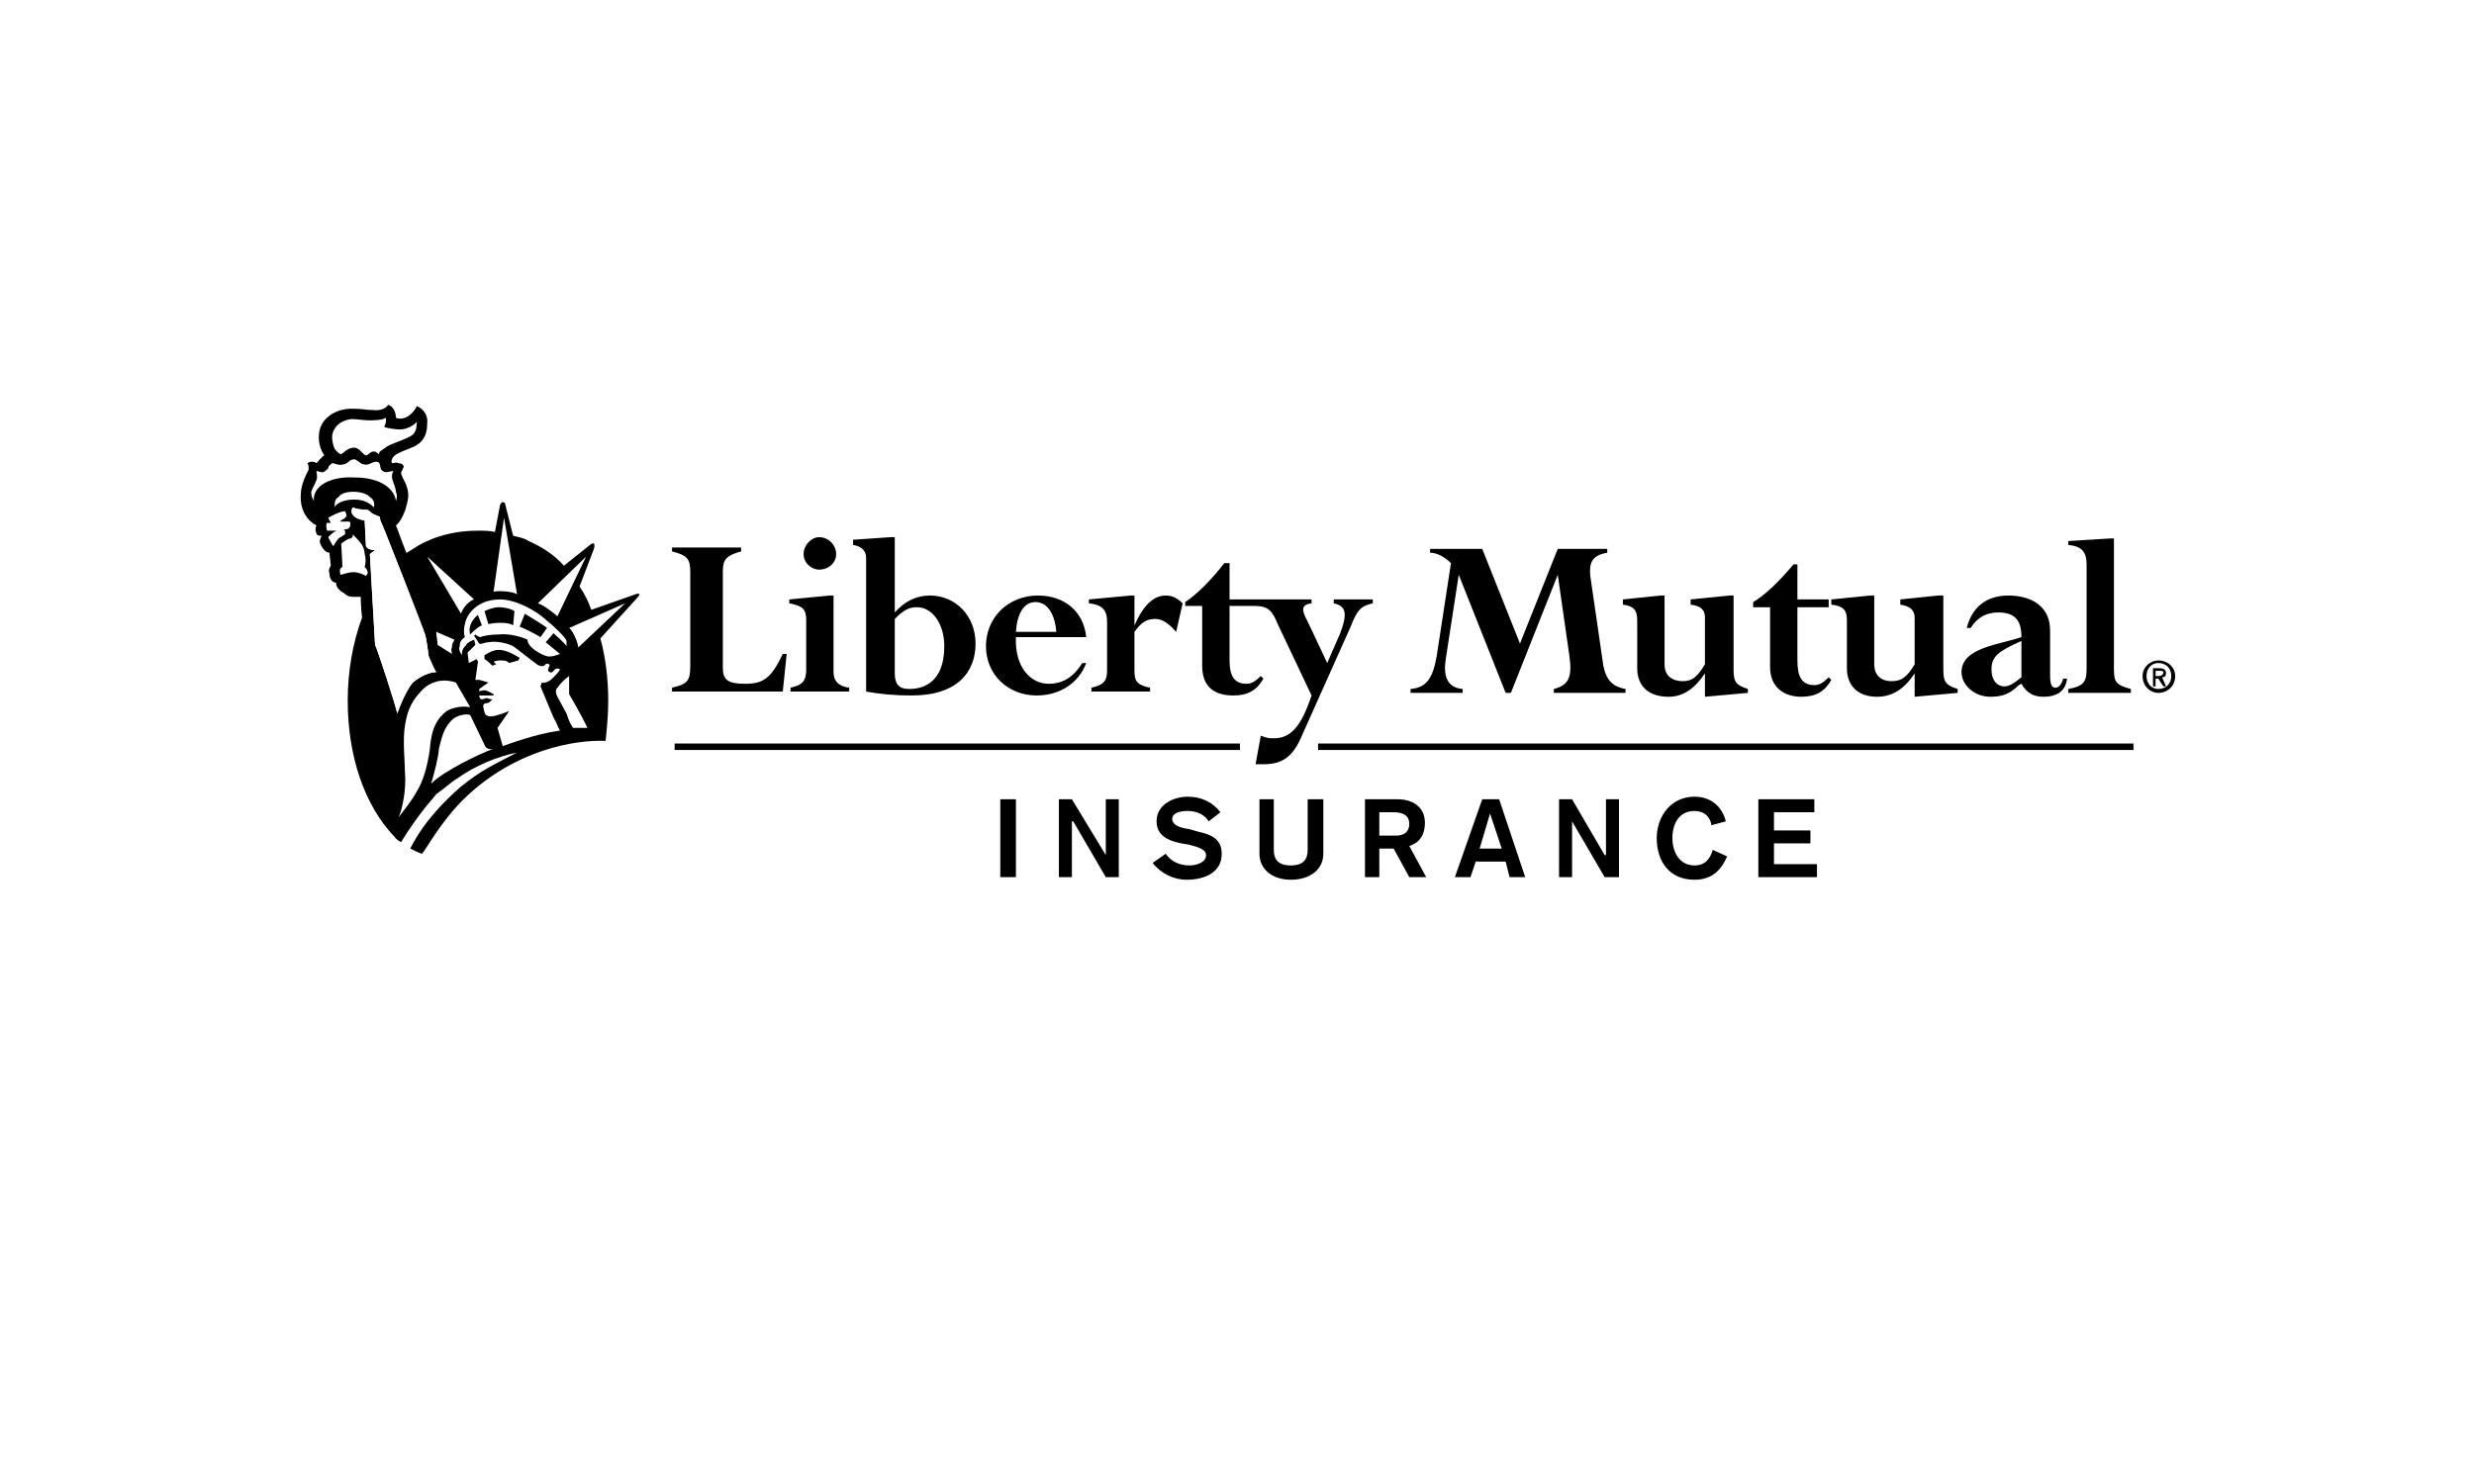 <svg width="100" height="60" viewBox="0 0 100 60" fill="none" xmlns="http://www.w3.org/2000/svg">
<rect x="0" y="0" width="100" height="60" fill="#808080" stroke="none"/>
<g clip-path="url(#clip0_6482_21)">
<rect width="100" height="60" fill="white"/>
<mask id="mask0_6482_21" style="mask-type:luminance" maskUnits="userSpaceOnUse" x="7" y="-2" width="89" height="67">
<path fill-rule="evenodd" clip-rule="evenodd" d="M7 65H95.764V-1.573H7V65Z" fill="white"/>
</mask>
<g mask="url(#mask0_6482_21)">
<mask id="mask1_6482_21" style="mask-type:luminance" maskUnits="userSpaceOnUse" x="7" y="12" width="89" height="32">
<path d="M7 43.963H95.764V12.48H7V43.963Z" fill="white"/>
</mask>
<g mask="url(#mask1_6482_21)">
<path d="M29.218 27.017C29.218 27.489 29.428 27.646 30.112 27.646C30.849 27.646 31.166 27.437 31.64 26.44H31.798L31.64 27.961H27.164V27.804C27.848 27.646 27.901 27.489 27.901 26.859V23.134C27.901 22.61 27.797 22.453 27.164 22.295V22.137H29.956V22.295C29.376 22.453 29.218 22.61 29.218 23.081V27.017ZM33.692 27.174C33.692 27.541 33.904 27.751 34.325 27.804V27.961H31.954V27.804C32.429 27.699 32.587 27.541 32.587 27.069V25.075C32.587 24.604 32.429 24.498 31.903 24.393V24.236L33.534 24.078H33.692V27.174ZM33.113 21.718C33.483 21.718 33.797 22.033 33.797 22.4C33.797 22.768 33.483 23.03 33.113 23.03C32.799 23.03 32.482 22.768 32.482 22.4C32.482 22.033 32.799 21.718 33.113 21.718ZM36.167 25.024C36.535 24.655 36.747 24.551 37.063 24.551C37.694 24.551 38.168 25.233 38.168 26.125C38.168 27.332 37.589 27.856 36.747 27.856C36.326 27.856 36.167 27.646 36.167 27.227V25.024ZM36.167 21.718H36.009L34.483 21.822V22.033C34.798 22.084 35.009 22.242 35.009 22.557V27.961C35.588 28.066 36.167 28.119 36.852 28.119C38.694 28.119 39.432 27.174 39.432 26.021C39.432 24.918 38.641 24.078 37.589 24.078C37.063 24.078 36.589 24.289 36.167 24.762V21.718ZM41.063 25.548C41.116 24.813 41.379 24.342 41.854 24.342C42.326 24.342 42.642 24.813 42.696 25.548H41.063ZM43.906 25.759C43.801 24.709 43.012 24.078 41.958 24.078C40.748 24.078 39.853 24.971 39.853 26.125C39.853 27.279 40.748 28.119 41.905 28.119C42.801 28.119 43.591 27.646 43.906 26.807H43.748C43.38 27.384 42.959 27.646 42.38 27.646C41.695 27.646 41.011 27.017 41.063 25.759H43.906ZM47.54 25.548C47.223 25.181 46.96 25.024 46.697 25.024C46.328 25.024 46.118 25.181 45.855 25.548V27.122C45.855 27.541 45.96 27.699 46.486 27.804V27.961H44.117V27.804C44.592 27.699 44.748 27.541 44.748 27.122V25.128C44.748 24.655 44.538 24.447 44.013 24.393V24.236L45.697 24.078H45.855V25.286C46.223 24.447 46.644 24.078 47.118 24.078C47.381 24.078 47.591 24.184 47.803 24.393L47.54 25.548ZM53.91 24.236V24.393C54.384 24.498 54.489 24.762 54.173 25.601L53.647 26.807L52.856 25.128C52.593 24.655 52.593 24.447 53.014 24.393V24.236H49.699V22.768H49.487C48.961 23.45 48.382 24.027 47.907 24.342V24.498H48.592V26.912C48.592 27.804 49.119 28.119 49.857 28.119C50.434 28.119 50.804 27.909 51.067 27.437L50.962 27.332C50.75 27.541 50.592 27.646 50.383 27.646C49.857 27.646 49.699 27.279 49.699 26.702V24.498H50.699C51.278 24.498 51.434 24.709 51.646 25.233L53.014 28.119C52.593 29.378 52.172 29.85 51.488 29.85C51.33 29.85 51.225 29.85 50.962 29.745L50.75 30.899H51.067C51.856 30.899 52.277 30.584 52.646 29.692L54.594 25.337C54.857 24.655 55.015 24.498 55.489 24.393V24.236H53.91ZM64.807 26.912C64.914 27.437 65.124 27.751 65.703 27.856V28.014H62.807V27.856C63.439 27.699 63.544 27.332 63.439 26.545L62.965 23.239L61.071 28.014H60.859L58.963 23.239L58.437 26.649C58.332 27.332 58.49 27.804 59.121 27.856V28.014H57.016V27.856C57.648 27.804 57.911 27.437 58.069 26.545L58.649 22.768C58.386 22.504 58.069 22.348 57.806 22.348V22.191H59.912L61.438 26.021L62.965 22.191H64.966V22.348C64.335 22.453 64.228 22.768 64.281 23.292L64.807 26.912ZM66.177 25.075C66.177 24.655 66.019 24.498 65.598 24.447V24.236L67.124 24.078H67.282V26.859C67.282 27.332 67.599 27.541 68.02 27.541C68.388 27.541 68.599 27.384 68.914 26.859V24.971C68.914 24.655 68.757 24.498 68.336 24.447V24.236L69.914 24.078H70.072V27.069C70.072 27.594 70.179 27.699 70.651 27.856V28.014L68.914 28.171V27.227C68.493 27.856 68.02 28.171 67.441 28.171C66.65 28.171 66.177 27.751 66.177 27.017V25.075ZM71.547 24.551H70.863V24.342C71.336 24.078 71.968 23.45 72.494 22.819H72.652V24.236H73.916V24.551H72.652V26.702C72.652 27.332 72.81 27.699 73.336 27.699C73.548 27.699 73.706 27.594 73.916 27.384L74.022 27.489C73.757 27.961 73.39 28.171 72.81 28.171C72.126 28.171 71.547 27.804 71.547 26.964V24.551ZM74.653 25.075C74.653 24.655 74.495 24.498 74.022 24.447V24.236L75.6 24.078H75.758V26.859C75.758 27.332 76.075 27.541 76.442 27.541C76.865 27.541 77.075 27.384 77.391 26.859V24.971C77.391 24.655 77.18 24.498 76.812 24.447V24.236L78.338 24.078H78.55V27.069C78.55 27.594 78.655 27.699 79.129 27.856V28.014L77.391 28.171V27.227C76.97 27.856 76.496 28.171 75.865 28.171C75.127 28.171 74.653 27.751 74.653 27.017V25.075ZM81.707 27.384C81.444 27.594 81.235 27.751 81.023 27.751C80.707 27.751 80.497 27.489 80.497 27.069C80.497 26.545 80.76 26.335 81.707 25.914V27.384ZM82.866 25.495C82.866 24.447 82.023 24.078 81.181 24.078C80.286 24.078 79.708 24.551 79.497 25.39H79.655C79.918 24.971 80.286 24.762 80.76 24.762C81.444 24.762 81.707 25.075 81.707 25.759C80.814 26.072 79.285 26.178 79.285 27.174C79.285 27.699 79.813 28.171 80.444 28.171C80.918 28.171 81.235 28.066 81.602 27.699L81.707 27.646C81.919 28.014 82.182 28.171 82.603 28.171C83.182 28.171 83.498 27.909 83.55 27.437H83.394C83.34 27.646 83.235 27.804 83.077 27.804C82.919 27.804 82.866 27.646 82.866 27.279V25.495ZM84.341 22.819C84.341 22.295 84.129 22.084 83.603 22.033V21.875L85.288 21.771H85.446V27.069C85.446 27.594 85.551 27.699 86.13 27.856V28.014H83.603V27.856C84.183 27.751 84.341 27.594 84.341 27.069V22.819Z" fill="black"/>
<path d="M25.847 24.027C25.796 23.974 25.691 24.027 25.691 24.027L23.9 24.655C23.795 24.342 23.637 24.027 23.426 23.712L24.006 22.191C24.006 22.191 24.058 22.033 24.006 21.98C23.953 21.929 23.848 22.033 23.848 22.033L22.794 22.872C22.426 22.453 21.952 22.137 21.373 21.875C21.215 21.771 21.005 21.718 20.741 21.665L20.425 20.406C20.425 20.406 20.425 20.301 20.32 20.301C20.267 20.301 20.215 20.406 20.215 20.406L20.004 21.509C19.794 21.456 19.583 21.456 19.32 21.456C18.53 21.456 17.846 21.613 17.267 21.875C17.003 21.98 16.793 22.137 16.529 22.295C16.529 22.295 16.477 22.348 16.424 22.348C16.213 21.822 16.055 21.351 16.003 21.245C16.161 21.141 16.372 20.721 16.424 20.459C16.529 20.092 16.529 19.935 16.424 19.62C16.372 19.462 16.213 19.251 16.213 19.096C16.266 19.042 16.266 18.938 16.319 18.885C16.319 18.78 16.213 18.727 16.108 18.727C16.003 18.676 15.95 18.727 15.845 18.727C15.845 18.676 15.792 18.676 15.845 18.57C15.898 18.361 16.266 18.254 16.635 18.099C17.056 17.941 17.267 17.626 17.267 17.153C17.319 16.787 17.108 16.524 16.845 16.418C16.793 16.576 16.582 16.787 16.477 16.838C16.319 16.944 16.108 16.944 16.003 16.891C16.003 16.682 15.898 16.418 15.687 16.367C15.634 16.471 15.424 16.629 15.055 16.576C14.739 16.576 14.687 16.524 14.213 16.524C13.528 16.524 12.949 16.944 12.897 17.521C12.844 17.941 13.002 18.254 13.107 18.412C13.002 18.465 12.844 18.676 12.791 18.727C12.739 18.676 12.581 18.623 12.423 18.727C12.476 18.78 12.476 18.885 12.476 18.989C12.423 19.096 12.159 19.567 12.159 19.986C12.107 20.668 12.476 21.087 12.791 21.245C12.739 21.351 12.739 21.456 12.791 21.56C12.791 21.613 12.844 21.665 13.002 21.665C12.949 21.771 12.897 21.875 12.949 21.98C13.002 22.137 13.16 22.348 13.318 22.348C13.318 22.453 13.37 22.768 13.37 22.872C13.318 22.977 13.265 23.03 13.318 23.188C13.318 23.396 13.423 23.554 13.581 23.554C13.581 23.659 13.634 23.765 13.686 23.816C13.739 23.869 13.792 23.921 13.897 23.974C14.002 24.078 14.107 24.131 14.265 24.131H14.581C14.581 24.131 14.581 24.551 14.634 24.971C14.265 25.968 14.055 27.122 14.055 28.328C14.055 30.584 14.739 32.578 15.95 33.837C15.95 33.837 16.003 33.942 16.213 34.047C16.213 34.047 16.582 33.417 17.161 32.683C17.319 32.473 17.477 32.316 17.635 32.106C17.951 31.896 18.214 31.634 18.477 31.476C19.215 30.952 20.11 30.584 20.899 30.427C20.004 30.899 19.478 31.109 18.583 31.844C18.056 32.316 17.161 33.155 16.582 34.309C16.687 34.362 16.898 34.467 17.056 34.519C17.214 34.362 17.846 33.155 18.846 32.211C20.846 30.322 23.216 29.902 24.479 29.955C24.532 29.43 24.585 28.906 24.585 28.328C24.585 27.437 24.479 26.597 24.269 25.81L25.743 24.184C25.743 24.184 25.847 24.078 25.847 24.027Z" fill="black"/>
<path d="M14.792 23.292C14.739 23.239 14.476 23.134 14.318 23.134C14.107 23.134 13.95 23.188 13.792 23.239C13.739 23.239 13.739 23.134 13.739 23.03C13.792 22.925 13.844 22.925 13.844 22.925L13.792 21.98C13.792 21.98 14.055 21.771 14.16 21.771C14.213 21.771 14.265 21.718 14.265 21.613C14.371 21.718 14.529 21.875 14.634 22.033C14.687 22.137 14.739 22.242 14.739 22.4C14.792 22.557 14.792 22.768 14.739 22.925C14.792 22.977 14.845 23.03 14.845 23.081C14.897 23.188 14.845 23.188 14.792 23.292ZM23.374 26.178C23.374 26.021 23.163 25.495 23.005 25.39L25.268 24.393L23.374 26.178ZM17.267 22.504L19.162 24.236C18.951 24.289 18.688 24.604 18.635 24.813L17.267 22.504ZM18.372 25.863C18.32 25.968 18.267 26.021 18.267 26.178C18.214 26.282 18.267 26.335 18.267 26.44L17.688 26.072C17.688 25.914 17.635 25.705 17.635 25.601V25.548L18.372 25.863Z" fill="white"/>
<path d="M15.161 26.072C15.161 25.968 14.95 22.504 14.95 22.4L15.161 22.242C15.002 22.242 14.845 22.191 14.792 22.084L14.739 21.036C14.581 21.036 14.371 20.932 14.318 20.878C14.213 20.774 14.16 20.668 14.265 20.512C14.318 20.563 14.634 20.616 14.845 20.616C14.897 20.616 15.002 20.721 15.055 20.774C15.108 20.774 15.266 20.878 15.319 20.878C15.371 20.878 15.371 21.036 15.371 21.036C15.424 21.087 17.161 25.548 17.161 25.601C17.214 25.652 17.319 26.44 17.319 26.492C17.319 26.545 17.582 27.122 17.635 27.174C17.372 27.174 17.003 27.332 16.687 27.594C16.424 27.909 16.161 28.538 16.055 28.853C16.055 28.696 15.213 26.125 15.161 26.072ZM17.372 30.322C17.267 31.004 17.108 31.581 16.845 32.001C16.687 32.316 16.266 32.84 16.108 33.05C16.266 32.736 16.424 31.896 16.371 31.266C16.371 30.847 16.266 29.902 16.371 29.325C16.477 28.643 16.687 28.276 17.108 27.856C17.319 27.646 17.793 27.384 18.425 27.594L19.004 28.591C18.688 28.538 18.319 28.591 18.056 28.748C17.582 29.115 17.424 29.588 17.372 30.322Z" fill="white"/>
<path d="M17.424 31.686C17.53 31.371 17.74 30.532 17.74 30.27C17.846 29.902 17.898 29.43 18.319 29.063C18.53 28.906 18.846 28.853 19.004 28.906L19.583 30.112C19.636 30.27 19.794 30.322 19.951 30.27C19.372 30.48 17.951 31.162 17.424 31.686ZM22.531 27.804C22.426 27.909 22.479 28.066 22.531 28.171C22.584 28.276 22.9 28.853 22.9 28.853C23.005 29.168 23.058 29.273 23.163 29.43H23.742C23.532 28.958 23.005 28.066 23.005 28.066V27.332C22.847 27.437 22.637 27.646 22.531 27.804ZM19.951 23.921C20.215 23.869 20.741 23.921 20.899 24.027L20.373 20.932L19.951 23.921ZM15.371 21.036C15.371 21.036 15.371 20.878 15.319 20.878C15.266 20.878 15.108 20.774 15.055 20.774C15.002 20.721 14.897 20.616 14.845 20.616C14.634 20.616 14.318 20.563 14.265 20.512C14.16 20.668 14.213 20.774 14.318 20.878C14.371 20.932 14.581 21.036 14.739 21.036L14.792 22.084C14.845 22.191 15.002 22.242 15.161 22.242L14.95 22.4C14.95 22.504 15.161 25.968 15.161 26.072C15.213 26.125 16.055 28.696 16.055 28.853C16.161 28.538 16.424 27.909 16.687 27.594C17.003 27.332 17.372 27.174 17.635 27.174C17.582 27.122 17.319 26.545 17.319 26.492C17.319 26.44 17.214 25.652 17.161 25.601C17.161 25.548 15.424 21.087 15.371 21.036ZM14.318 20.197C14.792 20.197 15.002 20.406 15.108 20.512C15.161 20.354 15.108 20.197 14.95 20.092C14.845 19.986 14.634 19.882 14.265 19.882C14.055 19.882 13.792 19.935 13.686 20.092C13.528 20.197 13.528 20.301 13.528 20.512C13.581 20.354 13.897 20.197 14.318 20.197ZM13.423 17.679C13.423 17.835 13.476 18.046 13.528 18.15C13.581 18.203 13.686 18.361 13.792 18.361C13.897 18.308 14.055 18.099 14.318 18.099C14.529 18.099 14.634 18.361 14.792 18.412C14.897 18.412 14.95 18.254 15.108 18.254C15.213 18.254 15.213 18.308 15.319 18.361C15.319 18.254 15.424 18.203 15.582 18.099C15.74 17.941 16.424 17.783 16.687 17.573C16.845 17.415 16.845 17.206 16.845 17.049C16.74 17.206 16.424 17.364 16.161 17.364C16.003 17.364 15.634 17.311 15.529 17.259C15.582 17.153 15.634 16.995 15.582 16.891C15.476 16.995 15.055 16.995 14.897 16.995C14.739 16.995 14.424 16.944 14.213 16.944C13.686 16.995 13.423 17.364 13.423 17.679Z" fill="white"/>
<path d="M14.318 19.304C15.476 19.304 15.95 19.828 16.003 20.248C16.055 20.144 16.055 19.986 16.003 19.882C16.003 19.724 15.845 19.409 15.845 19.304C15.845 19.2 15.845 19.147 15.898 19.042C15.792 19.042 15.582 19.147 15.476 19.042C15.319 18.989 15.424 18.727 15.266 18.676C15.108 18.623 14.897 18.832 14.739 18.78C14.581 18.78 14.424 18.57 14.318 18.57C14.107 18.57 14.055 18.78 13.844 18.78C13.686 18.832 13.528 18.727 13.423 18.727C13.37 18.78 13.265 18.832 13.265 18.938C13.213 18.989 13.16 19.042 13.055 19.096C12.949 19.096 12.844 19.042 12.791 19.042C12.791 19.096 12.844 19.304 12.791 19.409C12.739 19.567 12.633 19.724 12.581 19.882C12.581 20.092 12.633 20.144 12.686 20.248C12.633 19.671 13.318 19.251 14.318 19.304ZM13.634 21.456C13.528 21.456 13.37 21.613 13.265 21.718C13.318 21.822 13.423 22.033 13.476 22.084C13.528 21.98 13.634 21.822 13.686 21.771C13.739 21.718 13.792 21.718 13.844 21.665C13.95 21.613 13.95 21.613 13.95 21.56C13.95 21.456 13.95 21.456 13.897 21.403C13.95 21.403 14.055 21.403 14.107 21.351C14.16 21.298 14.16 21.245 14.16 21.141C14.16 21.087 14.107 21.087 14.055 21.087H13.739C13.739 21.087 13.844 20.983 13.897 20.983C13.95 20.932 13.95 20.932 14.002 20.878C14.002 20.825 14.002 20.774 13.95 20.668C13.739 20.668 13.37 20.878 13.265 20.932L13.37 21.141H13.213C13.16 21.245 13.213 21.403 13.213 21.456H13.634ZM22.9 25.914C22.847 25.759 22.479 25.39 21.899 24.918C21.426 24.551 20.741 24.236 20.215 24.236C19.267 24.236 18.846 24.866 18.793 25.233C18.741 25.39 18.741 25.652 18.793 25.759C18.635 25.863 18.583 25.968 18.583 26.125C18.53 26.23 18.583 26.387 18.688 26.492C18.635 26.335 18.741 26.178 18.846 26.072C18.898 25.968 19.056 25.914 19.162 25.863L19.215 26.072C19.109 26.178 18.951 26.335 18.898 26.387L18.951 26.807L19.267 26.65L19.32 26.755L19.215 27.489H19.372L19.741 27.594L19.372 27.856V27.961C19.372 27.961 19.425 27.909 19.583 27.909C19.688 27.909 19.951 28.066 19.951 28.066V28.119H19.372C19.372 28.224 19.425 28.276 19.478 28.276C19.53 28.276 19.636 28.224 19.688 28.224C19.688 28.224 19.794 28.276 19.899 28.276L19.794 28.381C19.794 28.381 19.741 28.433 19.636 28.433C19.583 28.433 19.53 28.486 19.53 28.538C19.53 28.591 19.583 28.801 19.583 28.801C19.636 29.011 19.899 28.958 19.899 28.958C20.057 28.958 20.583 28.748 20.583 28.748L20.11 29.43L20.32 30.165C20.636 30.06 21.584 29.692 22.637 29.535C22.531 29.378 22.531 29.273 22.373 29.011L21.847 27.751L21.899 27.594C22.005 27.646 22.215 27.541 22.321 27.437C22.426 27.332 22.584 27.174 22.637 27.069C22.584 27.017 22.479 27.017 22.426 27.069C22.373 27.122 22.321 27.227 22.215 27.174C22.11 27.122 22.163 27.017 22.215 26.912C22.215 26.807 22.058 26.807 22.005 26.912C21.899 26.964 21.742 26.912 21.636 26.807C21.478 26.702 20.899 26.23 20.741 26.125C20.425 25.968 20.004 25.914 19.741 25.968C19.583 25.968 19.425 26.072 19.372 26.021L19.162 25.705L19.215 25.652C19.267 25.705 19.372 25.759 19.425 25.759C19.53 25.705 19.846 25.652 20.162 25.652C20.583 25.601 21.11 25.759 21.32 25.863C21.32 26.178 21.899 26.492 22.163 26.545C22.373 26.545 22.479 26.492 22.637 26.44L22.058 25.968L22.373 25.601C22.373 25.601 22.847 26.021 22.9 26.125V25.914ZM19.583 26.492C19.583 26.492 19.794 26.335 20.057 26.282C20.373 26.23 20.741 26.44 21.005 26.597L20.952 26.702L20.583 26.807C20.478 26.702 20.373 26.702 20.215 26.702C20.057 26.702 19.951 26.755 19.951 26.755L20.057 26.859L19.899 26.912C19.794 26.807 19.688 26.702 19.583 26.65V26.492ZM19.004 25.652C18.898 25.286 19.162 24.971 19.32 24.866L19.478 25.286C19.32 25.337 19.109 25.548 19.004 25.652ZM20.741 25.286C20.531 25.128 19.951 25.181 19.741 25.233L19.583 24.709C19.688 24.655 19.951 24.551 20.162 24.551C20.373 24.551 20.636 24.604 20.794 24.709L20.741 25.286ZM21.847 25.759C21.584 25.601 21.163 25.39 21.005 25.337L21.215 24.813C21.373 24.918 22.005 25.286 22.11 25.39L21.847 25.759ZM21.742 24.393C21.952 24.447 22.426 24.813 22.531 24.918L23.69 22.504L21.742 24.393Z" fill="white"/>
<path d="M87.237 26.702C87.605 26.702 87.921 26.964 87.921 27.332C87.921 27.751 87.605 28.014 87.237 28.014C86.921 28.014 86.604 27.751 86.604 27.332C86.604 26.964 86.921 26.702 87.237 26.702ZM87.237 27.856C87.551 27.856 87.763 27.646 87.763 27.332C87.763 27.017 87.551 26.807 87.237 26.807C86.972 26.807 86.763 27.017 86.763 27.332C86.763 27.646 86.972 27.856 87.237 27.856ZM87.025 27.017H87.288C87.447 27.017 87.551 27.069 87.551 27.227C87.551 27.332 87.5 27.384 87.393 27.384L87.551 27.751H87.447L87.237 27.437H87.13V27.751H87.025V27.017ZM87.13 27.332H87.288C87.342 27.332 87.447 27.279 87.447 27.174C87.447 27.122 87.342 27.122 87.288 27.122H87.13V27.332ZM27.269 30.322H50.118V30.06H27.269V30.322ZM53.277 30.322H86.235V30.06H53.277V30.322ZM40.432 35.464H41.064V32.316H40.432V35.464ZM42.801 32.316H43.327L44.697 34.572V32.316H45.222V35.464H44.697L43.38 33.208H43.327V35.464H42.801V32.316ZM47.118 34.519C47.328 34.834 47.698 34.991 48.066 34.991C48.328 34.991 48.75 34.887 48.75 34.572C48.75 34.362 48.487 34.257 48.066 34.152L47.749 34.099C47.223 33.995 46.749 33.785 46.749 33.208C46.749 32.526 47.435 32.211 48.012 32.211C48.54 32.211 49.013 32.421 49.329 32.84L48.856 33.208C48.698 32.945 48.382 32.788 48.012 32.788C47.644 32.788 47.381 32.893 47.381 33.103C47.381 33.365 47.698 33.47 48.066 33.522L48.435 33.627C48.908 33.732 49.382 33.89 49.382 34.519C49.382 35.306 48.645 35.569 47.961 35.569C47.435 35.569 46.907 35.306 46.591 34.887L47.118 34.519ZM53.489 34.519C53.489 35.149 52.963 35.569 52.172 35.569C51.434 35.569 50.908 35.149 50.908 34.519V32.316H51.488V34.362C51.488 34.729 51.646 34.991 52.172 34.991C52.7 34.991 52.856 34.729 52.856 34.362V32.316H53.489V34.519ZM55.173 32.316H56.49C57.174 32.316 57.595 32.683 57.595 33.26C57.595 33.995 57.12 34.152 56.964 34.205L57.648 35.464H56.964L56.332 34.309H55.752V35.464H55.173V32.316ZM55.752 33.785H56.436C56.753 33.785 56.964 33.627 56.964 33.313C56.964 32.998 56.753 32.84 56.332 32.84H55.752V33.785ZM59.912 32.316H60.596L61.65 35.464H61.017L60.859 34.834H59.649L59.438 35.464H58.807L59.912 32.316ZM60.228 32.893L59.807 34.309H60.701L60.228 32.893ZM63.018 32.316H63.544L64.861 34.572H64.914V32.316H65.44V35.464H64.861L63.544 33.208V35.464H63.018V32.316ZM69.178 33.365C69.125 32.998 68.862 32.788 68.493 32.788C67.862 32.788 67.599 33.313 67.599 33.89C67.599 34.414 67.862 34.991 68.493 34.991C68.914 34.991 69.125 34.729 69.23 34.362L69.809 34.624C69.546 35.254 69.125 35.569 68.493 35.569C67.441 35.569 66.966 34.782 66.966 33.89C66.966 32.998 67.546 32.211 68.493 32.211C69.125 32.211 69.6 32.578 69.758 33.208L69.178 33.365ZM71.073 32.316H73.336V32.84H71.705V33.575H73.178V34.099H71.705V34.939H73.443V35.464H71.073V32.316Z" fill="black"/>
</g>
</g>
</g>
<defs>
<clipPath id="clip0_6482_21">
<rect width="100" height="60" fill="white"/>
</clipPath>
</defs>
</svg>

